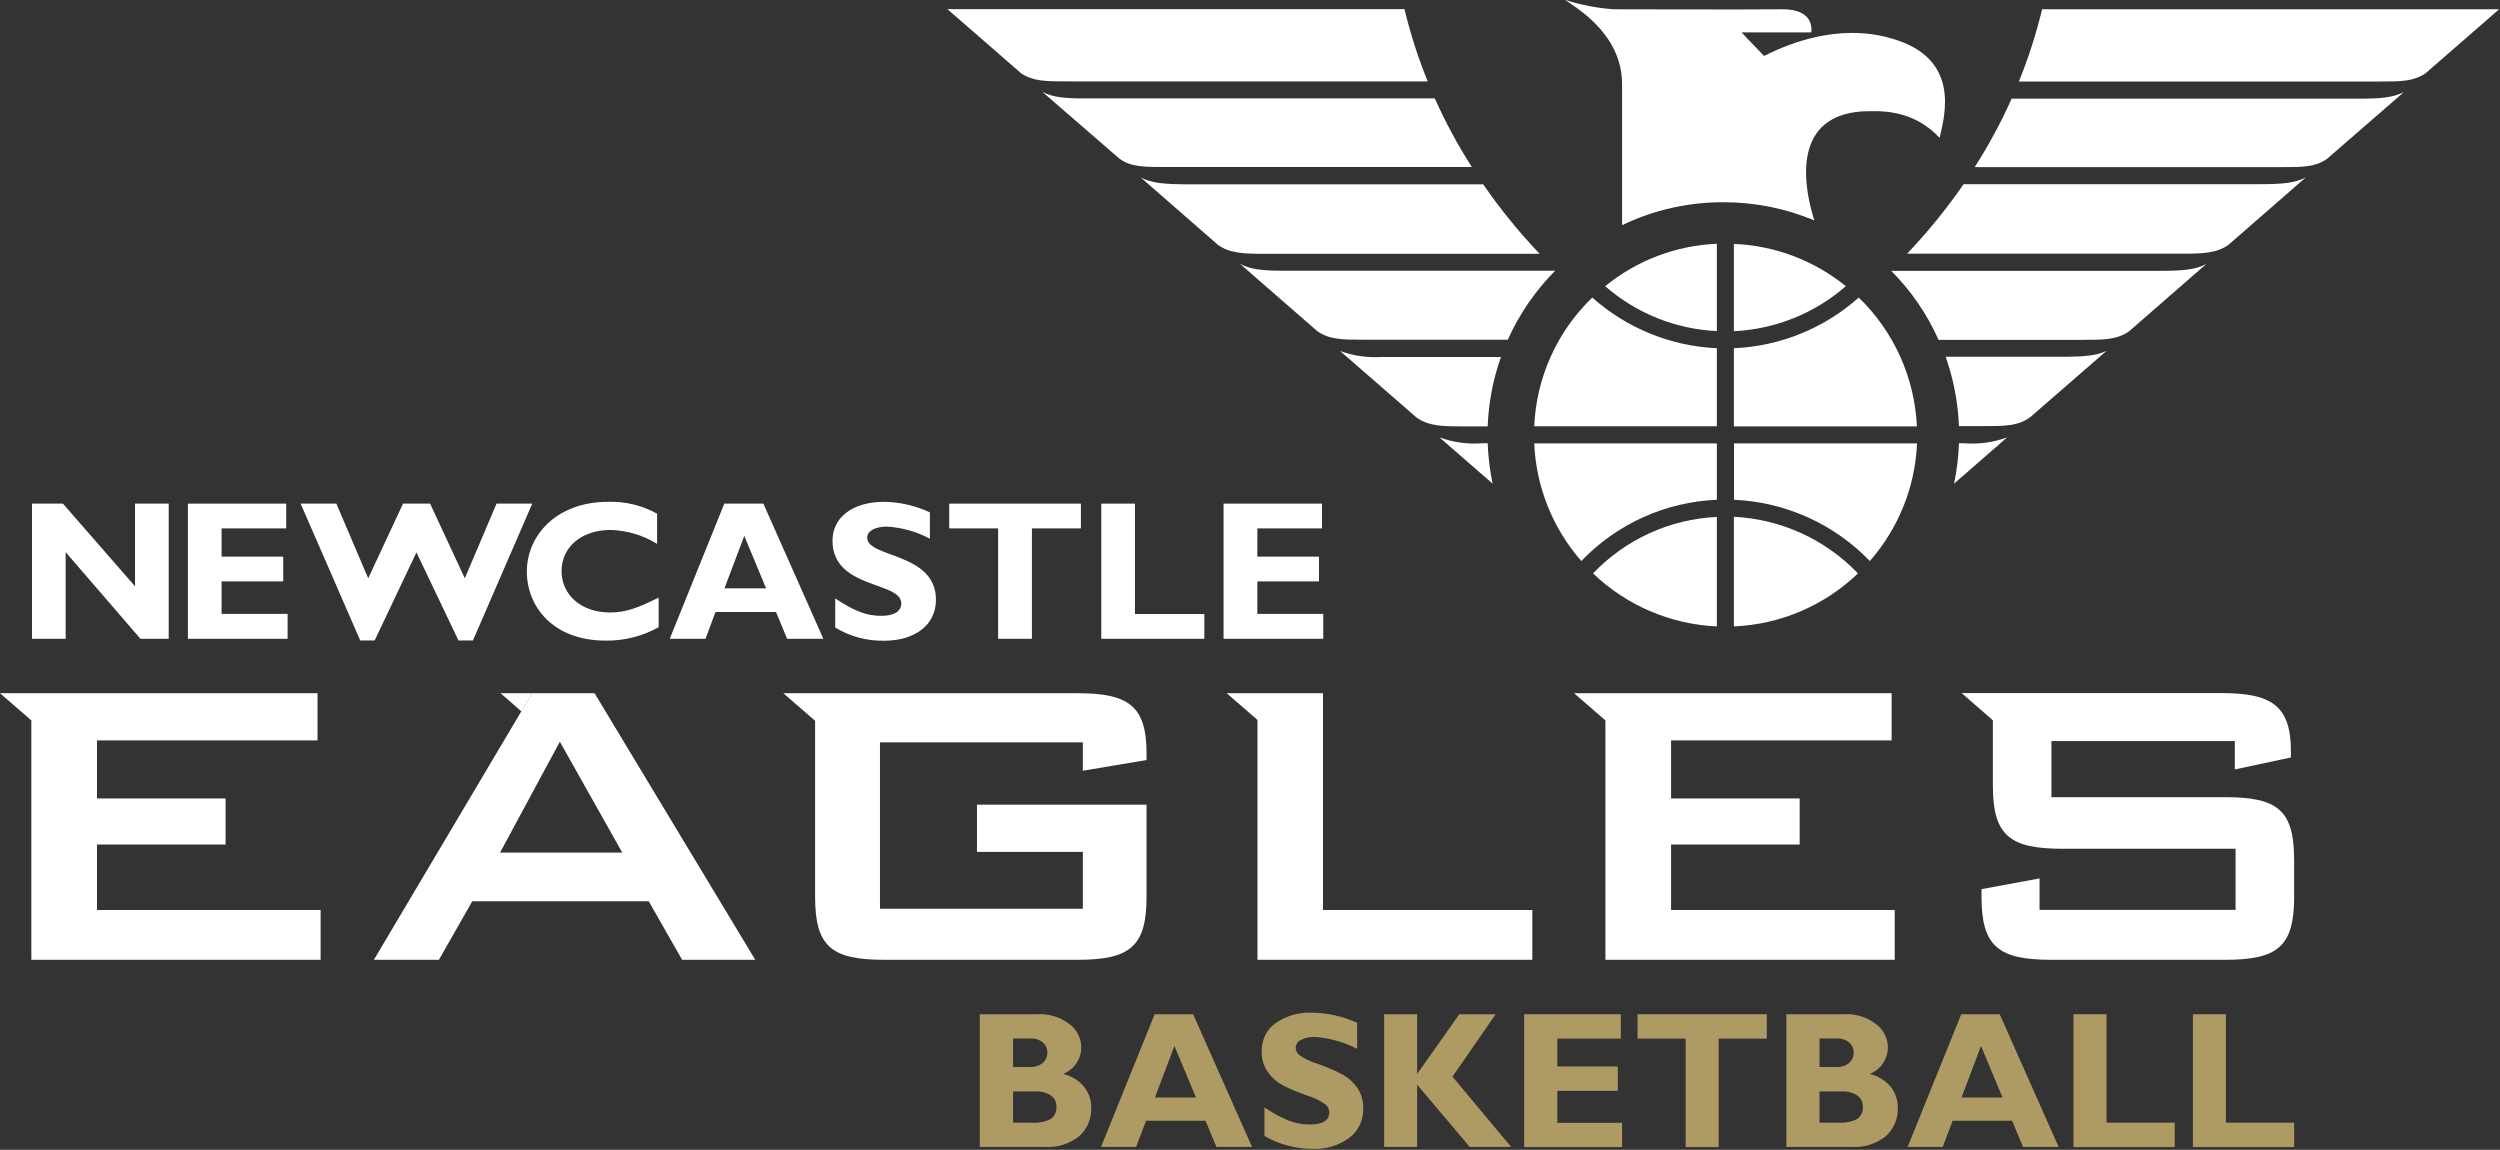 <svg width="287" height="132" viewBox="0 0 287 132" fill="none" xmlns="http://www.w3.org/2000/svg">
<rect x="0" y="0" width="287" height="132" fill="#333333" stroke="none"/>
<g clip-path="url(#clip0_419_97)">
<path d="M131.624 92.374H112.155V97.793H124.31V104.322H101.021V85.223H124.31V88.48L131.624 87.251V86.466C131.624 80.959 129.463 79.582 123.674 79.582H89.931L93.573 82.75V102.945C93.573 108.675 95.454 110.185 101.524 110.185H123.674C129.744 110.185 131.624 108.66 131.624 102.945L131.624 92.374Z" fill="white"/>
<path d="M191.84 96.949H206.602V91.663H191.84V85.001H217.158V79.582H184.363H180.706L184.304 82.706V110.185H217.513V104.47H191.84V96.949Z" fill="white"/>
<path d="M255.402 91.515H235.503V85.075H256.557V88.332L262.997 86.955V86.23C262.997 80.87 260.613 79.567 254.972 79.567H225.198L228.781 82.691V90.212C228.781 96.001 230.809 97.438 236.82 97.438H256.645V104.456H234.14V100.843L227.478 102.072V102.945C227.478 108.675 229.432 110.186 235.517 110.186H255.417C261.487 110.186 263.367 108.675 263.367 102.945V98.755C263.367 92.966 261.472 91.515 255.402 91.515Z" fill="white"/>
<path d="M57.462 79.582L59.86 81.669L61.089 79.582H57.462Z" fill="white"/>
<path d="M61.089 79.582L59.845 81.669L42.922 110.185H50.385L54.219 103.464H74.474L78.308 110.185H86.703L68.255 79.582H61.089ZM57.403 97.882L64.272 85.149L71.438 97.882H57.403Z" fill="white"/>
<path d="M175.909 110.185V104.47H151.879V79.582H144.461H140.819L144.357 82.647V110.185H175.909Z" fill="white"/>
<path d="M225.42 21.143C223.472 23.97 221.303 26.638 218.935 29.123H250.383C252.914 29.123 254.454 29.079 255.831 28.102L264.715 20.358C263.515 20.995 262.064 21.143 259.592 21.143H225.42Z" fill="white"/>
<path d="M224.887 50.888C224.835 52.446 224.647 53.997 224.324 55.522L230.424 50.207C228.849 50.787 227.167 51.02 225.494 50.888H224.887Z" fill="white"/>
<path d="M241.84 40.272C240.67 40.835 239.234 40.953 236.909 40.953H223.362C224.265 43.517 224.779 46.202 224.887 48.919H227.729C230.098 48.919 231.697 48.904 233.045 47.912L241.84 40.272Z" fill="white"/>
<path d="M253.299 30.293C252.1 30.944 250.634 31.092 248.147 31.092H217.114C219.391 33.381 221.232 36.065 222.547 39.014H239.1C241.484 39.014 243.039 39.014 244.431 38.022L253.299 30.293Z" fill="white"/>
<path d="M234.437 1.066C233.751 3.891 232.86 6.662 231.771 9.357H273.139C275.612 9.357 277.033 9.357 278.44 8.425L286.894 1.066H234.437Z" fill="white"/>
<path d="M230.942 11.312C229.726 14.04 228.305 16.673 226.693 19.188H261.813C264.33 19.188 265.855 19.188 267.187 18.196L275.967 10.571C274.783 11.178 273.346 11.326 270.918 11.326H230.942V11.312Z" fill="white"/>
<path d="M130.958 20.373L139.827 28.116C141.204 29.094 142.758 29.138 145.29 29.138H176.753C174.384 26.654 172.215 23.985 170.268 21.158H136.066C133.608 21.143 132.157 21.01 130.958 20.373Z" fill="white"/>
<path d="M170.179 50.888C168.506 51.021 166.823 50.789 165.249 50.207L171.349 55.522C171.032 53.996 170.844 52.446 170.786 50.888H170.179Z" fill="white"/>
<path d="M158.764 40.968C157.09 41.101 155.408 40.869 153.833 40.287L162.613 47.927C163.99 48.919 165.574 48.948 167.943 48.948H170.786C170.887 46.231 171.401 43.545 172.311 40.983H158.764V40.968Z" fill="white"/>
<path d="M142.359 30.293L151.213 38.007C152.604 38.999 154.159 38.999 156.543 38.999H173.096C174.416 36.053 176.257 33.37 178.53 31.078H147.511C145.024 31.092 143.573 30.944 142.359 30.293Z" fill="white"/>
<path d="M122.519 9.343H163.901C162.804 6.65 161.913 3.879 161.236 1.051H108.764L117.218 8.41C118.61 9.343 120.046 9.343 122.519 9.343Z" fill="white"/>
<path d="M119.676 10.557L128.471 18.182C129.789 19.174 131.328 19.174 133.845 19.174H168.965C167.356 16.657 165.936 14.024 164.716 11.297H124.725C122.326 11.312 120.875 11.178 119.676 10.557Z" fill="white"/>
<path d="M186.214 9.653V25.851C189.844 24.104 193.823 23.203 197.851 23.216C201.435 23.21 204.984 23.919 208.289 25.303C207.253 22.076 205.328 13.414 213.708 12.792C215.544 12.748 219.453 12.378 222.666 15.828C223.273 13.207 225.094 6.722 217.247 4.442C216.062 4.116 210.599 2.339 202.515 6.426C200.368 4.22 199.939 3.716 199.939 3.716H207.934C207.934 3.716 208.482 1.022 204.588 1.066C200.679 1.11 185.266 1.066 185.266 1.066C183.38 0.933 181.516 0.575 179.714 0C180.262 0.533 186.214 3.553 186.214 9.653Z" fill="white"/>
<path d="M15.502 67.308L7.225 57.817H3.672V73.334H7.536V63.384L16.124 73.334H19.366V57.817H15.502V67.308Z" fill="white"/>
<path d="M25.437 66.745H32.514V63.902H25.437V60.66H32.854V57.817H21.572V73.334H33.017V70.476H25.437V66.745Z" fill="white"/>
<path d="M57.003 57.817L53.36 66.39L49.378 57.817H46.268L42.271 66.39L38.614 57.817H34.513L41.353 73.526H43.011L47.808 63.414L52.635 73.526H54.293L61.104 57.817H57.003Z" fill="white"/>
<path d="M64.465 65.546C64.465 62.792 66.789 60.837 70.091 60.837C71.982 60.891 73.826 61.443 75.436 62.437V58.972C73.718 58.019 71.774 57.548 69.81 57.61C63.873 57.61 60.482 61.474 60.482 65.62C60.482 69.632 63.488 73.541 69.514 73.541C71.647 73.575 73.752 73.043 75.614 72.001V68.611C73.378 69.691 72.016 70.313 69.987 70.313C66.76 70.298 64.465 68.329 64.465 65.546Z" fill="white"/>
<path d="M83.15 57.817L76.887 73.334H80.988L82.143 70.254H89.087L90.36 73.334H94.521L87.636 57.817H83.15ZM83.165 67.544L85.445 61.519L87.947 67.544H83.165Z" fill="white"/>
<path d="M99.555 61.726C99.555 60.956 100.443 60.453 101.835 60.453C103.555 60.557 105.231 61.032 106.751 61.844V58.824C105.105 58.048 103.313 57.634 101.494 57.61C97.897 57.61 95.572 59.386 95.572 62.066C95.572 67.648 103.464 66.715 103.464 69.262C103.464 70.165 102.679 70.698 101.184 70.698C99.481 70.698 98.119 70.18 95.883 68.699V72.046C97.569 73.066 99.509 73.589 101.48 73.556C104.944 73.556 107.446 71.823 107.446 68.847C107.446 63.399 99.555 64.065 99.555 61.726Z" fill="white"/>
<path d="M108.971 60.66H114.583V73.334H118.462V60.66H124.088V57.817H108.971V60.66Z" fill="white"/>
<path d="M130.292 57.817H126.428V73.334H138.257V70.491H130.292V57.817Z" fill="white"/>
<path d="M144.343 66.745H151.42V63.902H144.343V60.66H151.76V57.817H140.464V73.334H151.909V70.476H144.343V66.745Z" fill="white"/>
<path d="M197.096 27.983C192.409 28.181 187.911 29.89 184.274 32.854C187.842 35.973 192.362 37.789 197.096 38.007V27.983Z" fill="white"/>
<path d="M197.096 50.903H176.131C176.34 55.888 178.247 60.653 181.535 64.406C185.619 60.139 191.195 57.619 197.096 57.373L197.096 50.903Z" fill="white"/>
<path d="M199.05 38.022C203.794 37.796 208.323 35.975 211.902 32.854C208.253 29.894 203.746 28.19 199.05 27.998L199.05 38.022Z" fill="white"/>
<path d="M197.096 39.976C191.801 39.738 186.751 37.683 182.794 34.157C178.758 38.044 176.372 43.335 176.131 48.934H197.096L197.096 39.976Z" fill="white"/>
<path d="M199.05 48.948H220.06C219.803 43.346 217.414 38.055 213.383 34.157C209.42 37.693 204.356 39.749 199.05 39.976L199.05 48.948Z" fill="white"/>
<path d="M220.075 50.903H199.065V57.373C204.972 57.632 210.553 60.149 214.656 64.406C217.951 60.656 219.863 55.89 220.075 50.903Z" fill="white"/>
<path d="M197.096 71.912V59.342C191.7 59.594 186.609 61.917 182.882 65.827C186.726 69.512 191.777 71.674 197.096 71.912Z" fill="white"/>
<path d="M199.05 71.912C204.381 71.688 209.446 69.524 213.294 65.827C209.551 61.92 204.454 59.594 199.05 59.327V71.912Z" fill="white"/>
<path d="M11.134 96.949H25.896V91.663H11.134V85.001H36.452V79.582H3.642H0L3.598 82.706V110.185H36.807V104.47H11.134V96.949Z" fill="white"/>
<path d="M112.495 116.434H119.084C120.415 116.353 121.73 116.758 122.785 117.574C123.201 117.887 123.538 118.291 123.772 118.756C124.006 119.221 124.129 119.733 124.133 120.254C124.127 120.91 123.925 121.55 123.553 122.091C123.181 122.632 122.656 123.049 122.045 123.289C122.984 123.5 123.827 124.016 124.444 124.755C125 125.445 125.293 126.311 125.273 127.198C125.292 127.802 125.18 128.403 124.945 128.96C124.71 129.518 124.357 130.017 123.911 130.425C122.777 131.33 121.344 131.774 119.898 131.669H112.48V116.434H112.495ZM116.3 119.232V122.489H118.284C118.805 122.515 119.317 122.346 119.721 122.015C119.887 121.867 120.02 121.684 120.109 121.48C120.199 121.275 120.243 121.054 120.239 120.831C120.241 120.612 120.196 120.396 120.107 120.197C120.017 119.997 119.885 119.82 119.721 119.676C119.318 119.346 118.804 119.181 118.284 119.217H116.3V119.232ZM116.3 125.288V128.885H118.432C119.182 128.943 119.933 128.799 120.609 128.471C120.838 128.309 121.021 128.09 121.138 127.835C121.255 127.58 121.302 127.299 121.275 127.02C121.284 126.773 121.23 126.529 121.118 126.309C121.007 126.089 120.842 125.9 120.638 125.761C120.139 125.433 119.548 125.272 118.951 125.302H116.3L116.3 125.288Z" fill="#AE9A63"/>
<path d="M136.969 116.434L143.736 131.669H139.649L138.391 128.663H131.565L130.425 131.669H126.398L132.557 116.434H136.969ZM137.295 125.998L134.823 120.076L132.587 125.998H137.295Z" fill="#AE9A63"/>
<path d="M155.802 117.426V120.402C154.299 119.634 152.659 119.171 150.976 119.039C150.413 119.015 149.853 119.132 149.347 119.38C149.171 119.462 149.02 119.591 148.913 119.753C148.806 119.915 148.746 120.104 148.74 120.298C148.749 120.459 148.792 120.615 148.866 120.758C148.94 120.901 149.044 121.027 149.169 121.127C149.82 121.577 150.541 121.917 151.301 122.134C152.228 122.463 153.132 122.848 154.011 123.289C154.7 123.653 155.298 124.17 155.758 124.799C156.27 125.514 156.53 126.378 156.498 127.257C156.52 127.908 156.384 128.554 156.103 129.142C155.823 129.729 155.404 130.24 154.884 130.632C153.658 131.523 152.164 131.967 150.65 131.891C148.721 131.885 146.827 131.375 145.157 130.41V127.123C146.007 127.713 146.915 128.214 147.866 128.619C148.663 128.935 149.512 129.096 150.369 129.093C151.864 129.093 152.604 128.619 152.604 127.686C152.598 127.513 152.555 127.343 152.479 127.187C152.402 127.031 152.294 126.894 152.16 126.783C151.501 126.322 150.771 125.972 149.999 125.747C149.071 125.427 148.166 125.046 147.289 124.606C146.609 124.247 146.022 123.735 145.572 123.111C145.062 122.384 144.807 121.51 144.846 120.624C144.834 120.007 144.971 119.396 145.247 118.844C145.523 118.292 145.929 117.815 146.43 117.455C147.671 116.6 149.16 116.179 150.665 116.256C152.44 116.284 154.19 116.683 155.802 117.426Z" fill="#AE9A63"/>
<path d="M171.704 116.434L166.744 123.6L173.481 131.669H168.728L162.687 124.518V131.669H158.897V116.434H162.687V123.289L167.529 116.434H171.704Z" fill="#AE9A63"/>
<path d="M186.214 128.885V131.684H174.976V116.434H186.066V119.232H178.781V122.43H185.725V125.228H178.781V128.9H186.214V128.885Z" fill="#AE9A63"/>
<path d="M202.826 116.434V119.232H197.303V131.684H193.513V119.232H187.99V116.434H202.826Z" fill="#AE9A63"/>
<path d="M205.091 116.434H211.68C213.011 116.353 214.326 116.758 215.381 117.574C215.797 117.887 216.135 118.291 216.368 118.756C216.602 119.221 216.725 119.733 216.729 120.254C216.723 120.91 216.521 121.55 216.149 122.091C215.777 122.632 215.252 123.049 214.641 123.289C215.58 123.5 216.423 124.016 217.04 124.755C217.596 125.445 217.889 126.311 217.869 127.198C217.888 127.802 217.776 128.403 217.541 128.96C217.306 129.518 216.953 130.017 216.507 130.425C215.373 131.33 213.941 131.774 212.494 131.669H205.076V116.434H205.091ZM208.882 119.232V122.489H210.866C211.382 122.518 211.891 122.349 212.287 122.015C212.454 121.867 212.586 121.684 212.676 121.48C212.765 121.275 212.809 121.054 212.805 120.831C212.808 120.612 212.763 120.396 212.673 120.197C212.584 119.997 212.452 119.82 212.287 119.676C211.889 119.348 211.381 119.184 210.866 119.217H208.882V119.232ZM208.882 125.288V128.885H211.014C211.763 128.943 212.514 128.799 213.19 128.471C213.419 128.309 213.602 128.09 213.719 127.835C213.836 127.58 213.883 127.299 213.856 127.02C213.865 126.773 213.811 126.529 213.7 126.309C213.589 126.089 213.423 125.9 213.22 125.761C212.72 125.433 212.129 125.272 211.532 125.302H208.882V125.288Z" fill="#AE9A63"/>
<path d="M229.565 116.434L236.332 131.669H232.245L230.987 128.663H224.161L223.021 131.669H218.994L225.153 116.434H229.565ZM229.891 125.998L227.419 120.076L225.183 125.998H229.891Z" fill="#AE9A63"/>
<path d="M249.657 128.885V131.684H238.034V116.434H241.825V128.885H249.657Z" fill="#AE9A63"/>
<path d="M263.367 128.885V131.684H251.745V116.434H255.535V128.885H263.367Z" fill="#AE9A63"/>
</g>
<defs>
<clipPath id="clip0_419_97">
<rect width="286.894" height="131.891" fill="white"/>
</clipPath>
</defs>
</svg>
